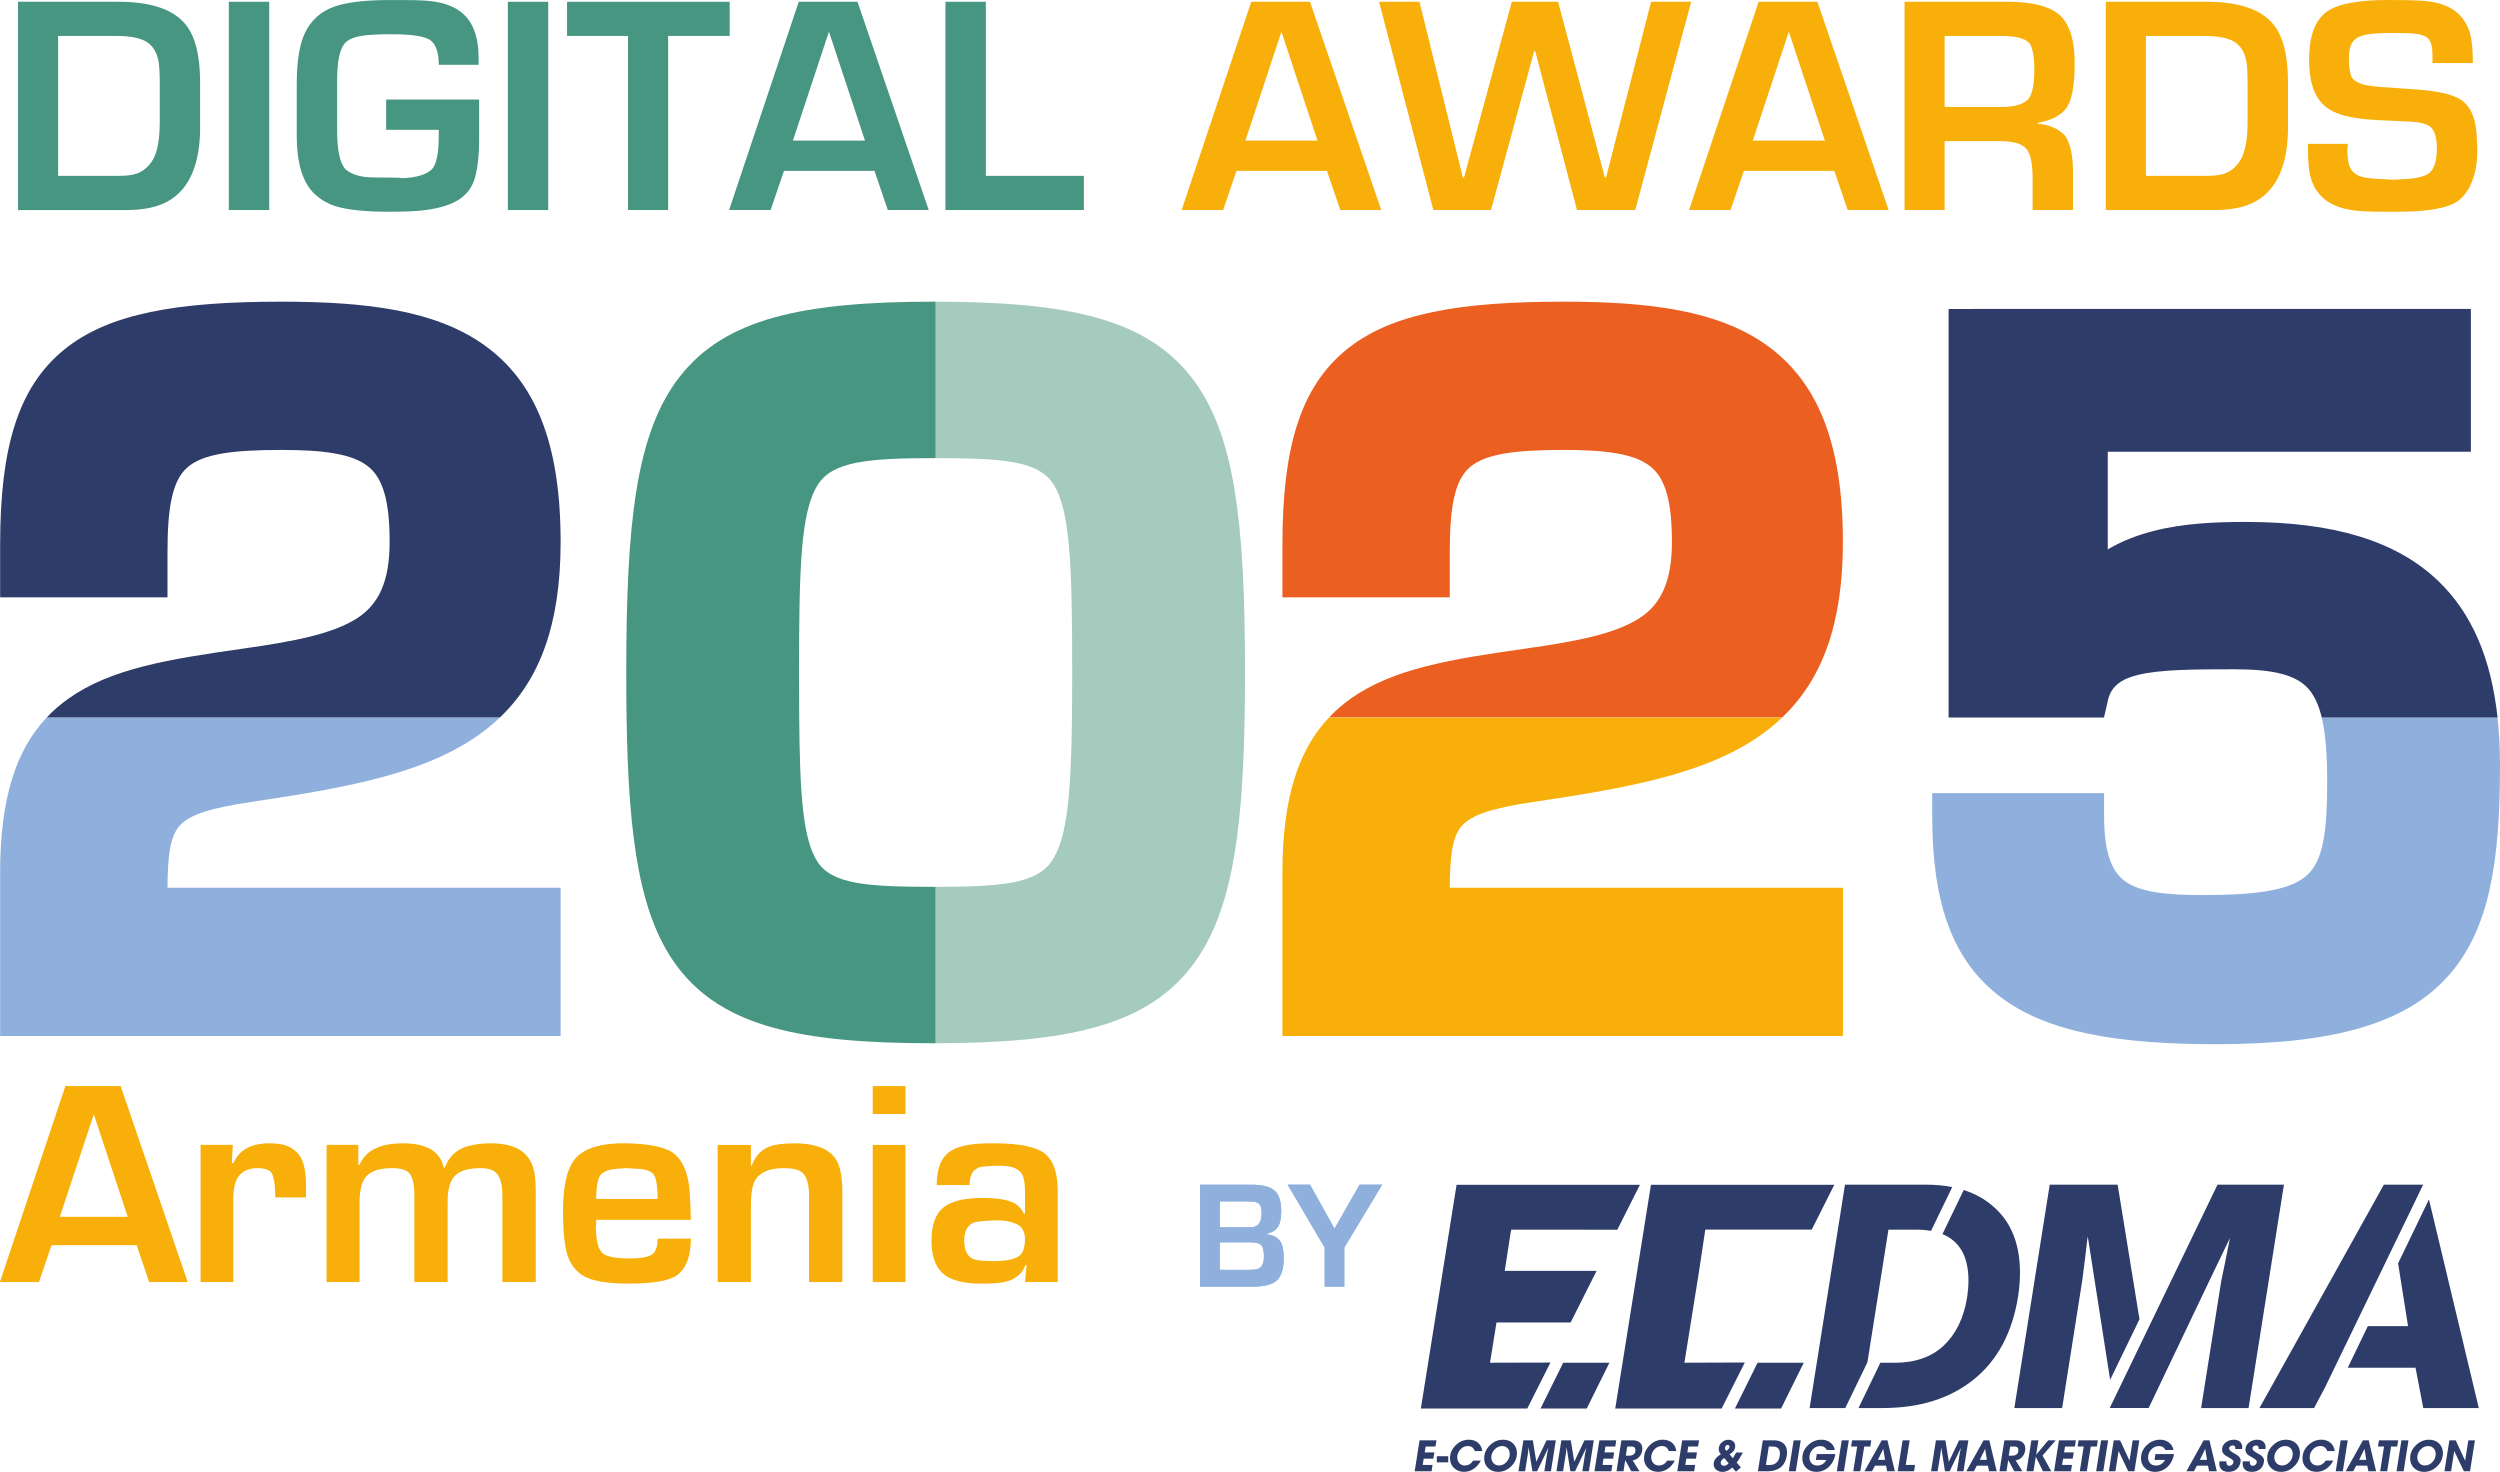 <?xml version="1.0" encoding="utf-8"?>
<!-- Generator: Adobe Illustrator 16.0.3, SVG Export Plug-In . SVG Version: 6.00 Build 0)  -->
<!DOCTYPE svg PUBLIC "-//W3C//DTD SVG 1.1//EN" "http://www.w3.org/Graphics/SVG/1.1/DTD/svg11.dtd">
<svg version="1.1" id="Layer_1" xmlns:xodm="http://www.corel.com/coreldraw/odm/2003"
	 xmlns="http://www.w3.org/2000/svg" xmlns:xlink="http://www.w3.org/1999/xlink" x="0px" y="0px" width="200px" height="117.75px"
	 viewBox="-46.368 -26.507 200 117.75" enable-background="new -46.368 -26.507 200 117.75" xml:space="preserve">
<g>
	<g id="_1731056668560">
		<path fill="#F8AF09" d="M-36.151,70.835l-2.705-8.177h-0.016l-2.706,8.177H-36.151L-36.151,70.835z M-31.351,76.059h-3.082
			l-1.003-2.949h-6.809l-1.008,2.949h-3.124l5.241-15.678h4.422L-31.351,76.059L-31.351,76.059z"/>
		<path fill="#F8AF09" d="M-21.893,69.286h-2.456c0-1.197-0.145-1.902-0.435-2.113c-0.202-0.146-0.511-0.225-0.926-0.229
			c-0.655-0.012-1.151,0.175-1.488,0.556c-0.337,0.38-0.503,0.987-0.503,1.827v6.733h-2.621V65.085h2.58l-0.081,1.459h0.124
			c0.466-1.059,1.43-1.587,2.892-1.587c0.686,0,1.219,0.1,1.602,0.295c0.413,0.218,0.719,0.51,0.917,0.872
			c0.267,0.494,0.399,1.235,0.399,2.22v0.939l0,0L-21.893,69.286z"/>
		<path fill="#F8AF09" d="M-3.509,76.059h-2.667v-6.854c0-1.09-0.23-1.768-0.69-2.037c-0.276-0.157-0.662-0.232-1.152-0.226
			c-0.888,0.016-1.532,0.21-1.935,0.592c-0.402,0.383-0.604,1.085-0.604,2.107v6.417h-2.662v-6.983c0-0.777-0.118-1.331-0.353-1.657
			c-0.236-0.325-0.727-0.486-1.472-0.476c-0.917,0.012-1.574,0.21-1.969,0.603c-0.395,0.39-0.592,1.13-0.592,2.22v6.294h-2.636
			V65.085h2.539v1.589h0.102c0.485-1.145,1.637-1.716,3.46-1.716c1.907,0,2.998,0.649,3.27,1.945h0.083
			c0.354-0.954,1.037-1.542,2.047-1.771c0.49-0.107,0.982-0.166,1.475-0.174c1.022-0.013,1.822,0.145,2.395,0.474
			c0.563,0.326,0.947,0.811,1.151,1.456c0.139,0.448,0.21,1.082,0.21,1.898v7.273l0,0H-3.509z"/>
		<path fill="#F8AF09" d="M6.239,69.408c0-1.081-0.119-1.748-0.357-2.005c-0.188-0.201-0.509-0.332-0.968-0.389
			c-0.125-0.012-0.516-0.035-1.171-0.07C3.214,66.971,2.856,67,2.668,67.03c-0.457,0.075-0.775,0.214-0.957,0.416
			c-0.252,0.281-0.379,0.936-0.379,1.963L6.239,69.408L6.239,69.408z M8.901,72.588c0,1.348-0.342,2.301-1.027,2.862
			c-0.602,0.491-1.922,0.733-3.961,0.733c-1.403,0-2.462-0.139-3.18-0.417c-1.047-0.404-1.675-1.284-1.884-2.637
			c-0.12-0.776-0.178-1.683-0.178-2.715c0-2.183,0.369-3.638,1.11-4.371c0.771-0.758,2.091-1.121,3.961-1.087
			c1.962,0.037,3.262,0.337,3.901,0.896c0.665,0.59,1.053,1.574,1.162,2.952c0.04,0.523,0.073,1.281,0.096,2.275H1.332
			c0,0.238-0.014,0.441-0.04,0.607c0.024,0.538,0.065,0.935,0.122,1.188c0.106,0.495,0.296,0.821,0.569,0.986
			c0.433,0.206,1.076,0.311,1.929,0.311c0.995,0,1.639-0.116,1.929-0.353c0.266-0.215,0.398-0.624,0.398-1.234L8.901,72.588
			L8.901,72.588L8.901,72.588z"/>
		<path fill="#F8AF09" d="M21.021,76.059h-2.666v-6.9c0-1.085-0.249-1.752-0.749-2.001c-0.292-0.143-0.72-0.214-1.284-0.214
			c-0.931,0-1.615,0.222-2.051,0.669c-0.212,0.218-0.359,0.507-0.44,0.868c-0.085,0.385-0.128,0.927-0.128,1.622v5.957h-2.661
			V65.089h2.661v1.668h0.061c0.351-0.977,1.031-1.545,2.037-1.7c0.44-0.067,0.921-0.1,1.443-0.097c1.91,0.018,3.07,0.593,3.48,1.726
			c0.198,0.547,0.297,1.262,0.297,2.145V76.059L21.021,76.059L21.021,76.059z"/>
		<path fill="#F8AF09" d="M26.072,76.059h-2.621V65.088h2.621V76.059z M26.072,62.615h-2.621V60.38h2.621V62.615z"/>
		<path fill="#F8AF09" d="M35.633,72.671c0-0.63-0.222-1.046-0.666-1.245c-0.481-0.218-1.062-0.319-1.744-0.304
			c-0.573,0.015-1.061,0.054-1.458,0.113c-0.256,0.041-0.475,0.164-0.656,0.373c-0.225,0.262-0.338,0.63-0.338,1.106
			c0,0.903,0.306,1.423,0.92,1.562c0.319,0.071,0.773,0.107,1.368,0.107c1.234,0,2.002-0.199,2.302-0.603
			c0.182-0.297,0.271-0.666,0.271-1.113l0,0L35.633,72.671z M38.253,76.059h-2.62l0.127-1.336l-0.082-0.043
			c-0.246,0.665-0.732,1.103-1.458,1.316c-0.426,0.127-1.115,0.189-2.069,0.189c-1.525,0-2.585-0.301-3.182-0.903
			c-0.547-0.552-0.818-1.395-0.818-2.525c0-1.249,0.313-2.133,0.939-2.651c0.627-0.519,1.675-0.777,3.15-0.777
			c1.153,0,1.988,0.132,2.507,0.404c0.354,0.187,0.616,0.469,0.783,0.85h0.103V68.91c0-0.705-0.076-1.193-0.23-1.464
			c-0.117-0.209-0.309-0.375-0.575-0.502c-0.305-0.14-0.812-0.203-1.522-0.188c-0.427,0.012-0.809,0.037-1.144,0.08
			c-0.18,0.024-0.373,0.118-0.579,0.277c-0.253,0.237-0.38,0.635-0.38,1.188h-2.636c0-1.344,0.376-2.257,1.13-2.736
			c0.634-0.406,1.677-0.606,3.126-0.606h0.353c2.085,0,3.461,0.299,4.13,0.897c0.628,0.563,0.943,1.535,0.943,2.929v7.273l0,0
			H38.253z"/>
		<path fill="#8FB0DD" d="M54.747,74.018c0-0.448-0.069-0.753-0.207-0.912c-0.16-0.15-0.458-0.229-0.896-0.229h-2.429v2.207h2.345
			c0.286,0,0.51-0.022,0.674-0.064C54.576,74.894,54.747,74.561,54.747,74.018L54.747,74.018z M54.561,70.539
			c0-0.361-0.067-0.607-0.196-0.737c-0.069-0.064-0.163-0.114-0.285-0.143c-0.146-0.035-0.377-0.053-0.694-0.053h-2.17v2.074h2.147
			c0.256,0,0.425-0.008,0.51-0.021C54.332,71.582,54.561,71.209,54.561,70.539L54.561,70.539z M56.328,74.149
			c0,0.872-0.192,1.473-0.579,1.804c-0.36,0.313-0.979,0.468-1.854,0.468h-4.25v-8.152h4.098c0.917,0,1.55,0.173,1.898,0.514
			c0.325,0.318,0.489,0.856,0.489,1.606c0,0.626-0.111,1.081-0.339,1.359c-0.168,0.213-0.442,0.359-0.828,0.444v0.043
			c0.737,0.083,1.167,0.437,1.292,1.059c0.048,0.249,0.071,0.534,0.071,0.854l0,0L56.328,74.149z"/>
		<polygon fill="#8FB0DD" points="64.205,68.267 61.177,73.301 61.177,76.42 59.606,76.42 59.606,73.301 56.644,68.267 
			58.432,68.267 60.372,71.747 60.415,71.747 62.399,68.267 		"/>
		<path fill="#8FB0DD" d="M54.747,74.018c0-0.448-0.069-0.753-0.207-0.912c-0.16-0.15-0.458-0.229-0.896-0.229h-2.429v2.207h2.345
			c0.286,0,0.51-0.022,0.674-0.064C54.576,74.894,54.747,74.561,54.747,74.018L54.747,74.018z M54.561,70.539
			c0-0.361-0.067-0.607-0.196-0.737c-0.069-0.064-0.163-0.114-0.285-0.143c-0.146-0.035-0.377-0.053-0.694-0.053h-2.17v2.074h2.147
			c0.256,0,0.425-0.008,0.51-0.021C54.332,71.582,54.561,71.209,54.561,70.539L54.561,70.539z M56.328,74.149
			c0,0.872-0.192,1.473-0.579,1.804c-0.36,0.313-0.979,0.468-1.854,0.468h-4.25v-8.152h4.098c0.917,0,1.55,0.173,1.898,0.514
			c0.325,0.318,0.489,0.856,0.489,1.606c0,0.626-0.111,1.081-0.339,1.359c-0.168,0.213-0.442,0.359-0.828,0.444v0.043
			c0.737,0.083,1.167,0.437,1.292,1.059c0.048,0.249,0.071,0.534,0.071,0.854l0,0L56.328,74.149z"/>
		<polygon fill="#8FB0DD" points="64.205,68.267 61.177,73.301 61.177,76.42 59.606,76.42 59.606,73.301 56.644,68.267 
			58.432,68.267 60.372,71.747 60.415,71.747 62.399,68.267 		"/>
		<path fill="#479681" d="M-33.587-16.771v-2.994c0-0.93-0.038-1.571-0.115-1.927c-0.153-0.718-0.497-1.226-1.034-1.522
			c-0.507-0.279-1.298-0.418-2.372-0.418h-4.611v11.195h4.835c0.65,0,1.147-0.067,1.496-0.196c0.442-0.163,0.827-0.476,1.153-0.939
			c0.432-0.614,0.648-1.681,0.648-3.199l0,0V-16.771z M-30.357-16.348c0,2.959-0.839,4.929-2.519,5.911
			c-0.834,0.489-1.956,0.733-3.367,0.733h-8.686v-16.663h8.043c2.963,0,4.877,0.793,5.743,2.377
			c0.522,0.951,0.782,2.314,0.782,4.089v3.552H-30.357z"/>
		<polygon fill="#479681" points="-24.83,-9.705 -28.062,-9.705 -28.062,-26.366 -24.83,-26.366 		"/>
		<path fill="#479681" d="M-8.035-15.302c0,1.045-0.091,1.968-0.27,2.765c-0.178,0.801-0.57,1.425-1.177,1.877
			c-0.689,0.516-1.75,0.849-3.187,0.997c-0.594,0.063-1.464,0.095-2.605,0.095c-1.918,0-3.349-0.154-4.292-0.457
			c-0.577-0.185-1.098-0.485-1.566-0.901c-0.998-0.886-1.496-2.463-1.496-4.734v-4.154c0-1.769,0.214-3.111,0.642-4.03
			c0.492-1.049,1.293-1.766,2.403-2.148c0.999-0.339,2.435-0.51,4.309-0.51h1.224c1.08,0,1.874,0.038,2.381,0.115
			c0.907,0.133,1.636,0.416,2.187,0.847c0.936,0.733,1.403,1.962,1.403,3.682v0.537h-3.188c0-0.917-0.2-1.556-0.601-1.912
			c-0.4-0.356-1.462-0.535-3.185-0.535c-1.094,0-1.901,0.044-2.419,0.131c-0.558,0.099-0.971,0.27-1.235,0.516
			c-0.46,0.43-0.692,1.444-0.692,3.042v3.998c0,1.565,0.216,2.596,0.648,3.093c0.374,0.342,0.923,0.558,1.648,0.645
			c0.246,0.029,0.87,0.042,1.871,0.042c0.518,0,0.896,0.016,1.137,0.045c1.035-0.049,1.776-0.27,2.229-0.666
			c0.399-0.353,0.599-1.264,0.599-2.734v-0.466h-4.21v-2.42h7.439v3.244l0,0V-15.302z"/>
		<polygon fill="#479681" points="-2.51,-9.705 -5.741,-9.705 -5.741,-26.366 -2.51,-26.366 		"/>
		<polygon fill="#479681" points="12.005,-23.633 7.083,-23.633 7.083,-9.705 3.875,-9.705 3.875,-23.633 -1.003,-23.633 
			-1.003,-26.366 12.005,-26.366 		"/>
		<path fill="#479681" d="M22.831-15.258l-2.875-8.688h-0.017l-2.875,8.688H22.831L22.831-15.258z M27.932-9.705h-3.276L23.59-12.84
			h-7.237l-1.072,3.135h-3.32l5.569-16.661h4.701L27.93-9.705H27.932z"/>
		<polygon fill="#479681" points="40.342,-9.705 29.269,-9.705 29.269,-26.366 32.5,-26.366 32.5,-12.438 40.342,-12.438 		"/>
		<path fill="#F8AF09" d="M59.029-15.258l-2.873-8.688H56.14l-2.877,8.688H59.029L59.029-15.258L59.029-15.258z M64.131-9.705
			h-3.275l-1.068-3.135h-7.234l-1.07,3.135h-3.319l5.568-16.661h4.698L64.131-9.705L64.131-9.705z"/>
		<polygon fill="#F8AF09" points="88.927,-26.366 84.451,-9.705 79.792,-9.705 76.45,-22.412 76.365,-22.412 72.912,-9.705 
			68.299,-9.705 63.957,-26.366 67.189,-26.366 70.661,-12.303 70.752,-12.303 74.579,-26.366 78.277,-26.366 82.02,-12.303 
			82.114,-12.303 85.72,-26.366 		"/>
		<path fill="#F8AF09" d="M99.62-15.258l-2.874-8.688h-0.014l-2.879,8.688H99.62L99.62-15.258z M104.722-9.705h-3.276l-1.066-3.135
			h-7.235l-1.07,3.135h-3.318l5.566-16.661h4.7L104.722-9.705L104.722-9.705L104.722-9.705z"/>
		<path fill="#F8AF09" d="M116.377-20.899c0-1.049-0.124-1.761-0.381-2.139c-0.325-0.396-1.082-0.595-2.274-0.595h-4.52v5.683h4.614
			c0.986,0,1.684-0.211,2.092-0.639C116.222-18.989,116.377-19.759,116.377-20.899L116.377-20.899L116.377-20.899z M119.607-21.415
			c0,1.837-0.244,3.052-0.739,3.646c-0.45,0.543-1.191,0.907-2.223,1.089v0.063c0.977,0.097,1.718,0.428,2.223,0.999
			c0.404,0.642,0.604,1.583,0.604,2.827v3.084h-3.23v-2.509c0-1.215-0.171-2.014-0.512-2.396c-0.361-0.403-1.047-0.603-2.05-0.603
			h-4.478v5.51h-3.207v-16.663h8.217c2.171,0,3.631,0.423,4.39,1.265C119.274-24.356,119.607-23.128,119.607-21.415L119.607-21.415z
			"/>
		<path fill="#F8AF09" d="M133.438-16.771v-2.994c0-0.93-0.039-1.571-0.115-1.927c-0.15-0.718-0.498-1.226-1.033-1.522
			c-0.508-0.279-1.297-0.418-2.371-0.418h-4.613v11.195h4.836c0.652,0,1.148-0.067,1.494-0.196c0.443-0.163,0.828-0.476,1.152-0.939
			c0.433-0.614,0.65-1.681,0.65-3.199l0,0V-16.771z M136.671-16.348c0,2.959-0.839,4.929-2.52,5.911
			c-0.832,0.489-1.957,0.733-3.365,0.733h-8.688v-16.663h8.047c2.961,0,4.875,0.793,5.742,2.377
			c0.523,0.951,0.783,2.314,0.783,4.089V-16.348L136.671-16.348z"/>
		<path fill="#F8AF09" d="M151.816-14.527c0.016,0.89-0.115,1.71-0.393,2.463c-0.266,0.714-0.646,1.257-1.148,1.627
			c-0.781,0.577-2.379,0.868-4.791,0.868h-1.203c-1.115,0-1.944-0.042-2.483-0.125c-0.961-0.148-1.714-0.457-2.256-0.923
			c-0.713-0.608-1.115-1.455-1.209-2.545c-0.047-0.466-0.066-1.076-0.066-1.833h3.188c0,0.19-0.016,0.347-0.045,0.466
			c0.021,0.47,0.051,0.794,0.087,0.971c0.069,0.379,0.216,0.666,0.428,0.856c0.212,0.191,0.496,0.32,0.851,0.386
			c0.404,0.08,0.907,0.127,1.506,0.14c0.357,0.012,0.585,0.027,0.693,0.049c0.783-0.035,1.273-0.063,1.467-0.081
			c0.645-0.069,1.112-0.19,1.401-0.364c0.493-0.296,0.739-0.993,0.739-2.089c0-0.783-0.154-1.334-0.464-1.651
			c-0.096-0.099-0.242-0.185-0.44-0.262c-0.272-0.101-0.678-0.168-1.217-0.2c-0.198-0.012-0.509-0.027-0.933-0.048l-1.681-0.077
			c-1.211-0.058-2.185-0.202-2.913-0.433c-0.452-0.141-0.841-0.333-1.172-0.576c-0.906-0.672-1.373-1.885-1.403-3.643
			c-0.026-1.875,0.395-3.179,1.267-3.908c0.836-0.699,2.499-1.047,4.994-1.047c1.594,0,2.657,0.032,3.185,0.094
			c0.996,0.116,1.778,0.404,2.34,0.87c0.563,0.466,0.939,1.084,1.129,1.856c0.123,0.504,0.186,1.245,0.186,2.226h-3.231v-0.668
			c0-0.616-0.112-1.044-0.331-1.286c-0.27-0.297-0.938-0.445-2.008-0.445h-1.317c-1.265,0-2.088,0.148-2.47,0.445
			c-0.202,0.16-0.345,0.356-0.427,0.591c-0.101,0.283-0.145,0.648-0.134,1.096c0.014,0.5,0.064,0.901,0.148,1.199
			c0.112,0.42,0.549,0.701,1.31,0.847c0.319,0.062,0.699,0.106,1.136,0.137l1.244,0.086c1.4,0.089,2.331,0.167,2.787,0.233
			c1.237,0.173,2.088,0.458,2.552,0.857c0.452,0.391,0.759,0.958,0.92,1.709c0.067,0.337,0.108,0.634,0.124,0.882
			c0.012,0.222,0.034,0.637,0.055,1.247v0.002V-14.527z"/>
		<path fill="#8FB0DD" d="M-32.969,44.514h31.45v11.859h-44.84V43.345c0-6.039,1.292-9.874,3.725-12.452h36.259
			c-0.676,0.643-1.415,1.223-2.22,1.748c-4.318,2.83-10.308,3.912-17.63,5c-3.224,0.478-4.984,0.999-5.799,1.938v0.008
			C-32.774,40.448-32.954,42-32.969,44.514L-32.969,44.514z M153.435,30.893c0.134,1.211,0.197,2.497,0.197,3.862
			c0,7.641-0.821,13.118-4.173,16.848c-3.35,3.728-8.984,5.427-18.538,5.427c-7.929,0-13.489-0.966-17.185-3.729
			c-3.852-2.873-5.528-7.443-5.528-14.542v-1.815h13.752v1.815c0,2.87,0.578,4.453,1.702,5.25c1.239,0.88,3.347,1.088,6.166,1.088
			c4.569,0,7.153-0.418,8.438-1.656c1.232-1.186,1.541-3.507,1.541-7.304c0-2.202-0.122-3.931-0.436-5.244h14.065H153.435z"/>
		<path fill="#2E3C6A" d="M-42.633,30.893c0.523-0.557,1.099-1.053,1.728-1.5c3.391-2.42,8.06-3.169,13.953-4.006
			c4.123-0.583,7.242-1.184,9.193-2.462c1.693-1.109,2.561-2.925,2.561-6.08c0-3.194-0.505-5.055-1.694-6.016
			c-1.279-1.034-3.56-1.342-6.973-1.342c-3.915,0-6.296,0.315-7.53,1.413c-1.18,1.047-1.573,3.142-1.573,6.744v3.637h-13.389v-4.22
			c0-7.75,1.427-12.585,5.115-15.592c3.587-2.924,9.1-3.843,17.377-3.843c6.9,0,12.356,0.707,16.231,3.47
			c3.995,2.851,6.116,7.661,6.116,15.746c0,6.7-1.717,11.056-4.857,14.048h-36.258L-42.633,30.893z M111.336-1.791h39.966V9.634
			h-29.049v7.81c1.112-0.656,2.318-1.122,3.571-1.451c2.466-0.646,5.058-0.745,7.499-0.745c6.961,0,11.993,1.492,15.362,4.715
			c2.695,2.583,4.236,6.185,4.752,10.931h-14.065c-0.228-0.951-0.555-1.685-1.006-2.226c-0.988-1.193-2.879-1.633-5.989-1.633
			c-3.275,0-5.931,0.016-7.718,0.453c-1.309,0.319-2.129,0.898-2.383,1.994l-0.324,1.411H109.52V-1.789h1.816V-1.791z"/>
		<path fill="#A5CBBF" d="M48.895,3.609c3.556,4.499,4.337,11.773,4.337,23.719c0,1.238-0.009,2.424-0.029,3.563
			c-0.172,9.83-1.166,16.083-4.388,20.105c-3.664,4.569-9.799,5.939-20.332,5.958V44.441c5.234-0.006,8.038-0.249,9.276-2.043
			c1.231-1.786,1.56-5.296,1.631-11.507c0.013-1.102,0.016-2.287,0.016-3.562c0-8.523-0.137-13.053-1.542-15.163
			c-1.194-1.794-4-2.021-9.381-2.023V-2.371C39.109-2.365,45.248-1,48.895,3.611V3.609z"/>
		<path fill="#479681" d="M28.483,56.955h-0.219c-10.649,0-16.736-1.361-20.326-5.979c-3.122-4.022-4.025-10.264-4.18-20.084
			c-0.018-1.14-0.026-2.325-0.026-3.563c0-11.944,0.763-19.218,4.286-23.711c3.629-4.628,9.752-5.992,20.393-5.992h0.073v12.516
			H28.41c-5.379,0-8.156,0.275-9.342,2.112c-1.388,2.15-1.512,6.686-1.512,15.074c0,1.276,0.003,2.462,0.012,3.563
			c0.05,6.207,0.301,9.737,1.454,11.528c1.151,1.79,3.898,2.021,9.241,2.021h0.219V56.955L28.483,56.955z"/>
		<path fill="#EB6020" d="M59.951,30.893c0.523-0.557,1.099-1.053,1.727-1.5c3.393-2.42,8.06-3.169,13.952-4.006
			c4.122-0.583,7.242-1.184,9.192-2.462c1.694-1.109,2.563-2.925,2.563-6.08c0-3.194-0.506-5.055-1.693-6.016
			c-1.281-1.034-3.561-1.342-6.974-1.342c-3.915,0-6.297,0.315-7.531,1.413c-1.18,1.047-1.573,3.142-1.573,6.744v3.637H56.226v-4.22
			c0-7.75,1.425-12.585,5.113-15.592c3.589-2.924,9.099-3.843,17.379-3.843c6.898,0,12.354,0.707,16.229,3.47
			c3.995,2.851,6.116,7.661,6.116,15.746c0,6.7-1.717,11.056-4.856,14.048H59.949L59.951,30.893z"/>
		<path fill="#F8AF09" d="M69.613,44.514h31.452v11.859h-44.84V43.345c0-6.039,1.29-9.874,3.726-12.452h36.257
			c-0.674,0.643-1.412,1.223-2.217,1.748c-4.319,2.83-10.309,3.912-17.631,5c-3.224,0.478-4.983,0.999-5.8,1.938v0.008
			c-0.75,0.86-0.932,2.412-0.945,4.927H69.613z"/>
		<g>
			<polygon fill="#2E3C6A" points="67.3,86.174 70.158,68.279 76.402,68.279 84.826,68.279 83.017,71.87 74.521,71.867 
				74.009,75.161 81.361,75.161 79.282,79.291 73.351,79.291 72.833,82.51 77.667,82.497 75.815,86.174 72.687,86.174 			"/>
			<polygon fill="#2E3C6A" points="82.852,86.174 85.708,68.279 91.95,68.279 100.375,68.279 98.573,71.859 90.056,71.862 
				89.56,75.161 88.901,79.291 88.384,82.51 93.219,82.493 91.364,86.174 88.237,86.174 			"/>
			<g>
				<polygon fill="#2E3C6A" points="68.158,91.192 66.807,91.192 67.197,88.718 68.549,88.718 68.47,89.213 67.685,89.213 
					67.611,89.684 68.382,89.684 68.299,90.185 67.528,90.185 67.449,90.687 68.235,90.687 				"/>
				<polygon id="_1" fill="#2E3C6A" points="69.49,90.481 68.578,90.481 68.578,89.991 69.49,89.991 				"/>
				<path id="_2" fill="#2E3C6A" d="M72.098,90.34c-0.135,0.269-0.318,0.483-0.547,0.643c-0.243,0.173-0.509,0.257-0.793,0.257
					c-0.32,0-0.59-0.1-0.802-0.305c-0.215-0.202-0.323-0.464-0.323-0.781c0-0.397,0.152-0.745,0.456-1.042
					c0.303-0.297,0.653-0.444,1.054-0.444c0.29,0,0.533,0.083,0.726,0.242c0.192,0.161,0.307,0.384,0.349,0.67h-0.603
					c-0.095-0.271-0.279-0.405-0.551-0.405c-0.233,0-0.434,0.091-0.601,0.273c-0.168,0.18-0.252,0.393-0.252,0.627
					c0,0.186,0.056,0.344,0.167,0.468c0.111,0.127,0.258,0.189,0.441,0.189c0.276,0,0.5-0.131,0.674-0.393L72.098,90.34
					L72.098,90.34z"/>
				<path id="_3" fill="#2E3C6A" d="M73.474,91.242c-0.317,0-0.583-0.103-0.793-0.305c-0.21-0.205-0.315-0.464-0.315-0.78
					c0-0.399,0.151-0.745,0.46-1.043c0.304-0.297,0.656-0.444,1.055-0.444c0.32,0,0.582,0.097,0.79,0.291
					c0.211,0.202,0.315,0.46,0.315,0.779c0,0.401-0.15,0.754-0.452,1.052C74.23,91.092,73.878,91.242,73.474,91.242z M73.799,89.178
					c-0.227,0-0.427,0.094-0.603,0.277c-0.173,0.183-0.26,0.392-0.26,0.625c0,0.183,0.058,0.337,0.172,0.461
					c0.113,0.127,0.262,0.19,0.444,0.19c0.235,0,0.436-0.095,0.604-0.282c0.17-0.187,0.254-0.399,0.254-0.635
					c0-0.188-0.056-0.337-0.167-0.459C74.131,89.238,73.984,89.178,73.799,89.178z"/>
				<path id="_4" fill="#2E3C6A" d="M77.705,91.192H77.18l0.224-1.408c0.023-0.106,0.054-0.265,0.097-0.476
					c-0.004,0-0.303,0.63-0.901,1.884h-0.377l-0.297-1.895l-0.004,0.004c-0.012,0.106-0.03,0.265-0.058,0.475l-0.224,1.416h-0.531
					l0.393-2.475h0.755l0.277,1.714l0.82-1.714h0.745L77.705,91.192L77.705,91.192z"/>
				<path id="_5" fill="#2E3C6A" d="M80.745,91.192h-0.527l0.224-1.408c0.022-0.106,0.054-0.265,0.096-0.476
					c-0.002,0-0.3,0.63-0.9,1.884h-0.378l-0.296-1.895l-0.004,0.004c-0.012,0.106-0.031,0.265-0.058,0.475l-0.224,1.416h-0.529
					l0.391-2.475h0.755l0.279,1.714l0.817-1.714h0.745L80.745,91.192L80.745,91.192z"/>
				<polygon id="_6" fill="#2E3C6A" points="82.541,91.192 81.189,91.192 81.583,88.718 82.934,88.718 82.855,89.213 82.065,89.213 
					81.996,89.684 82.765,89.684 82.682,90.185 81.912,90.185 81.835,90.687 82.62,90.687 				"/>
				<path id="_7" fill="#2E3C6A" d="M84.786,91.192h-0.652L83.652,90.3l-0.141,0.893h-0.561l0.393-2.475h0.897
					c0.231,0,0.414,0.053,0.549,0.158c0.154,0.116,0.229,0.286,0.229,0.509c0,0.233-0.069,0.44-0.215,0.621
					c-0.143,0.179-0.331,0.285-0.559,0.317l0.543,0.869H84.786z M83.81,89.213l-0.115,0.733h0.25c0.347,0,0.521-0.146,0.521-0.442
					c0-0.194-0.108-0.291-0.324-0.291h-0.329H83.81z"/>
				<path id="_8" fill="#2E3C6A" d="M87.618,90.34c-0.135,0.269-0.316,0.483-0.547,0.643c-0.242,0.173-0.508,0.257-0.793,0.257
					c-0.319,0-0.587-0.1-0.801-0.305c-0.216-0.202-0.324-0.464-0.324-0.781c0-0.397,0.154-0.745,0.459-1.042
					c0.3-0.297,0.652-0.444,1.051-0.444c0.293,0,0.534,0.083,0.726,0.242c0.193,0.161,0.309,0.384,0.349,0.67h-0.6
					c-0.098-0.271-0.28-0.405-0.552-0.405c-0.234,0-0.435,0.091-0.603,0.273c-0.167,0.18-0.252,0.393-0.252,0.627
					c0,0.186,0.058,0.344,0.169,0.468c0.11,0.127,0.259,0.189,0.439,0.189c0.277,0,0.502-0.131,0.673-0.393L87.618,90.34
					L87.618,90.34z"/>
				<polygon id="_9" fill="#2E3C6A" points="89.167,91.192 87.815,91.192 88.208,88.718 89.557,88.718 89.478,89.213 88.692,89.213 
					88.62,89.684 89.39,89.684 89.307,90.185 88.537,90.185 88.458,90.687 89.244,90.687 				"/>
				<path id="_10" fill="#2E3C6A" d="M91.907,88.674c0.161,0,0.289,0.045,0.392,0.137c0.103,0.095,0.151,0.218,0.151,0.375
					c0,0.147-0.044,0.274-0.132,0.385c-0.067,0.084-0.175,0.175-0.321,0.27c0.061,0.071,0.147,0.175,0.266,0.309
					c0.06-0.103,0.15-0.253,0.267-0.454h0.53c-0.189,0.359-0.352,0.625-0.495,0.8l0.337,0.393l-0.393,0.341l-0.297-0.337
					c-0.1,0.104-0.219,0.187-0.354,0.25c-0.143,0.067-0.285,0.102-0.423,0.102c-0.191,0-0.356-0.055-0.488-0.162
					c-0.146-0.115-0.221-0.266-0.221-0.452c0-0.305,0.193-0.573,0.578-0.799c-0.112-0.112-0.171-0.251-0.171-0.418
					c0-0.202,0.076-0.376,0.234-0.521C91.522,88.746,91.704,88.675,91.907,88.674L91.907,88.674z M91.989,89.226
					c0-0.089-0.051-0.135-0.146-0.135c-0.063,0-0.111,0.023-0.15,0.067c-0.039,0.046-0.06,0.099-0.06,0.165
					c0,0.091,0.039,0.171,0.112,0.239C91.907,89.455,91.989,89.344,91.989,89.226z M91.926,90.557
					c-0.158-0.175-0.276-0.313-0.349-0.42c-0.193,0.115-0.289,0.245-0.289,0.381c0,0.075,0.023,0.134,0.075,0.174
					c0.049,0.043,0.111,0.063,0.187,0.063C91.681,90.756,91.808,90.691,91.926,90.557L91.926,90.557z"/>
				<path id="_11" fill="#2E3C6A" d="M95.077,91.192h-0.812l0.393-2.475h0.898c0.317,0,0.567,0.083,0.753,0.247
					c0.191,0.17,0.288,0.412,0.288,0.729c0,0.083-0.008,0.173-0.021,0.261c-0.065,0.4-0.229,0.709-0.491,0.92
					C95.823,91.088,95.489,91.192,95.077,91.192L95.077,91.192z M96.028,89.78c0-0.376-0.197-0.565-0.582-0.565h-0.309l-0.232,1.477
					h0.303c0.227,0,0.409-0.063,0.544-0.193c0.138-0.127,0.222-0.306,0.258-0.535c0.011-0.063,0.015-0.126,0.015-0.182L96.028,89.78
					z"/>
				<polygon id="_12" fill="#2E3C6A" points="97.298,91.192 96.732,91.192 97.123,88.718 97.69,88.718 				"/>
				<path id="_13" fill="#2E3C6A" d="M100.46,89.82c-0.064,0.407-0.231,0.741-0.501,1.006c-0.285,0.277-0.628,0.416-1.028,0.416
					c-0.319,0-0.585-0.103-0.797-0.305c-0.21-0.205-0.315-0.464-0.315-0.781c0-0.407,0.153-0.757,0.466-1.054
					c0.304-0.289,0.66-0.433,1.068-0.433c0.264,0,0.493,0.071,0.691,0.216c0.206,0.153,0.331,0.356,0.373,0.609h-0.643
					c-0.099-0.21-0.27-0.316-0.517-0.316c-0.238,0-0.446,0.091-0.616,0.273c-0.169,0.182-0.254,0.396-0.254,0.638
					c0,0.193,0.059,0.349,0.17,0.468c0.111,0.118,0.264,0.178,0.454,0.178c0.327,0,0.569-0.149,0.728-0.447h-0.837l0.071-0.468
					H100.46L100.46,89.82z"/>
				<polygon id="_14" fill="#2E3C6A" points="101.145,91.192 100.577,91.192 100.97,88.718 101.537,88.718 				"/>
				<polygon id="_15" fill="#2E3C6A" points="103.259,89.215 102.77,89.215 102.458,91.192 101.894,91.192 102.207,89.215 
					101.719,89.215 101.798,88.718 103.337,88.718 				"/>
				<path id="_16" fill="#2E3C6A" d="M105.219,91.192h-0.616l-0.085-0.448h-0.886l-0.238,0.448h-0.604l1.379-2.475h0.46
					L105.219,91.192L105.219,91.192z M104.435,90.284l-0.14-0.885l-0.43,0.885H104.435z"/>
				<polygon id="_17" fill="#2E3C6A" points="106.758,91.192 105.449,91.192 105.841,88.718 106.404,88.718 106.092,90.687 
					106.837,90.687 				"/>
				<path id="_18" fill="#2E3C6A" d="M110.712,91.192h-0.526l0.223-1.408c0.023-0.106,0.055-0.265,0.098-0.476
					c-0.004,0-0.304,0.63-0.902,1.884h-0.377l-0.297-1.895l-0.004,0.004c-0.012,0.106-0.029,0.265-0.057,0.475l-0.225,1.416h-0.531
					l0.393-2.475h0.753l0.28,1.714l0.82-1.714h0.742L110.712,91.192L110.712,91.192z"/>
				<path id="_19" fill="#2E3C6A" d="M113.368,91.192h-0.614l-0.087-0.448h-0.888l-0.237,0.448h-0.604l1.379-2.475h0.46
					L113.368,91.192L113.368,91.192z M112.584,90.284l-0.14-0.885l-0.431,0.885H112.584z"/>
				<path id="_20" fill="#2E3C6A" d="M115.425,91.192h-0.653l-0.48-0.893l-0.143,0.893h-0.559l0.393-2.475h0.896
					c0.233,0,0.413,0.053,0.548,0.158c0.154,0.116,0.23,0.286,0.23,0.509c0,0.233-0.07,0.44-0.215,0.621
					c-0.144,0.179-0.33,0.285-0.56,0.317L115.425,91.192L115.425,91.192z M114.447,89.213l-0.115,0.733h0.25
					c0.348,0,0.521-0.146,0.521-0.442c0-0.194-0.109-0.291-0.324-0.291H114.447L114.447,89.213z"/>
				<polygon id="_21" fill="#2E3C6A" points="117.734,91.192 117.066,91.192 116.496,90.034 116.313,91.192 115.751,91.192 
					116.143,88.718 116.706,88.718 116.523,89.876 117.49,88.718 118.094,88.718 117.035,89.935 				"/>
				<polygon id="_22" fill="#2E3C6A" points="119.31,91.192 117.958,91.192 118.349,88.718 119.7,88.718 119.621,89.213 
					118.834,89.213 118.761,89.684 119.531,89.684 119.449,90.185 118.68,90.185 118.599,90.687 119.389,90.687 				"/>
				<polygon id="_23" fill="#2E3C6A" points="121.379,89.215 120.894,89.215 120.578,91.192 120.016,91.192 120.329,89.215 
					119.841,89.215 119.92,88.718 121.46,88.718 				"/>
				<polygon id="_24" fill="#2E3C6A" points="121.893,91.192 121.325,91.192 121.718,88.718 122.283,88.718 				"/>
				<polygon id="_25" fill="#2E3C6A" points="124.386,91.192 123.89,91.192 123.119,89.57 122.869,91.192 122.342,91.192 
					122.73,88.718 123.238,88.718 123.993,90.347 124.247,88.718 124.777,88.718 				"/>
				<path id="_26" fill="#2E3C6A" d="M127.552,89.82c-0.064,0.407-0.232,0.741-0.502,1.006c-0.285,0.277-0.627,0.416-1.027,0.416
					c-0.32,0-0.586-0.103-0.797-0.305c-0.21-0.205-0.316-0.464-0.316-0.781c0-0.407,0.154-0.757,0.467-1.054
					c0.304-0.289,0.659-0.433,1.067-0.433c0.265,0,0.494,0.071,0.692,0.216c0.206,0.153,0.33,0.356,0.373,0.609h-0.643
					c-0.102-0.21-0.27-0.316-0.517-0.316c-0.24,0-0.446,0.091-0.616,0.273c-0.17,0.182-0.254,0.396-0.254,0.638
					c0,0.193,0.058,0.349,0.17,0.468c0.111,0.118,0.262,0.178,0.453,0.178c0.328,0,0.57-0.149,0.729-0.447h-0.837l0.07-0.468
					H127.552L127.552,89.82z"/>
				<path id="_27" fill="#2E3C6A" d="M130.974,91.192h-0.614l-0.087-0.448h-0.885l-0.238,0.448h-0.605l1.379-2.475h0.463
					l0.591,2.475H130.974z M130.192,90.284l-0.143-0.885l-0.428,0.885H130.192z"/>
				<path id="_28" fill="#2E3C6A" d="M131.905,91.242c-0.219,0-0.396-0.055-0.523-0.162c-0.139-0.118-0.207-0.285-0.207-0.503
					c0-0.059,0.004-0.115,0.016-0.179h0.561c-0.004,0.024-0.008,0.052-0.008,0.08c0,0.186,0.078,0.277,0.232,0.277
					c0.087,0,0.166-0.032,0.233-0.096c0.067-0.066,0.1-0.143,0.1-0.229c0-0.083-0.079-0.17-0.237-0.262
					c-0.262-0.147-0.408-0.234-0.439-0.261c-0.159-0.124-0.238-0.27-0.238-0.437c0-0.238,0.1-0.433,0.301-0.587
					c0.184-0.142,0.4-0.214,0.642-0.214c0.198,0,0.354,0.052,0.479,0.151c0.128,0.109,0.195,0.258,0.195,0.451
					c0,0.047-0.004,0.092-0.012,0.142h-0.551c0.004-0.023,0.008-0.046,0.008-0.066c0-0.144-0.068-0.218-0.21-0.218
					c-0.075,0-0.143,0.023-0.199,0.067c-0.056,0.043-0.087,0.103-0.087,0.174c0,0.096,0.083,0.194,0.242,0.293
					c0.146,0.087,0.293,0.175,0.439,0.263c0.162,0.122,0.242,0.254,0.242,0.4c0,0.04-0.005,0.09-0.013,0.142
					c-0.042,0.247-0.153,0.44-0.328,0.576C132.376,91.177,132.163,91.243,131.905,91.242L131.905,91.242z"/>
				<path id="_29" fill="#2E3C6A" d="M133.776,91.242c-0.223,0-0.397-0.055-0.527-0.162c-0.139-0.118-0.206-0.285-0.206-0.503
					c0-0.059,0.007-0.115,0.015-0.179h0.563c-0.005,0.024-0.005,0.052-0.005,0.08c0,0.186,0.075,0.277,0.228,0.277
					c0.087,0,0.165-0.032,0.233-0.096c0.067-0.066,0.1-0.143,0.1-0.229c0-0.083-0.076-0.17-0.235-0.262
					c-0.262-0.147-0.407-0.234-0.442-0.261c-0.156-0.124-0.235-0.27-0.235-0.437c0-0.238,0.1-0.433,0.298-0.587
					c0.187-0.142,0.4-0.214,0.643-0.214c0.197,0,0.359,0.052,0.479,0.151c0.131,0.109,0.195,0.258,0.195,0.451
					c0,0.047-0.004,0.092-0.012,0.142h-0.551c0.007-0.023,0.008-0.046,0.008-0.066c0-0.144-0.068-0.218-0.207-0.218
					c-0.078,0-0.143,0.023-0.201,0.067c-0.057,0.043-0.084,0.103-0.084,0.174c0,0.096,0.08,0.194,0.238,0.293
					c0.149,0.087,0.293,0.175,0.443,0.263c0.159,0.122,0.238,0.254,0.238,0.4c0,0.04-0.004,0.09-0.012,0.142
					c-0.041,0.247-0.15,0.44-0.326,0.576C134.244,91.177,134.033,91.243,133.776,91.242L133.776,91.242z"/>
				<path id="_30" fill="#2E3C6A" d="M136.114,91.242c-0.32,0-0.582-0.103-0.793-0.305c-0.211-0.205-0.316-0.464-0.316-0.78
					c0-0.399,0.153-0.745,0.459-1.043c0.305-0.297,0.658-0.444,1.058-0.444c0.317,0,0.583,0.097,0.789,0.291
					c0.21,0.202,0.317,0.46,0.317,0.779c0,0.401-0.154,0.754-0.455,1.052C136.869,91.092,136.519,91.242,136.114,91.242z
					 M136.442,89.178c-0.232,0-0.432,0.094-0.605,0.277c-0.174,0.183-0.259,0.392-0.259,0.625c0,0.183,0.056,0.337,0.171,0.461
					c0.111,0.127,0.262,0.19,0.443,0.19c0.234,0,0.437-0.095,0.604-0.282c0.171-0.187,0.257-0.399,0.257-0.635
					c0-0.188-0.056-0.337-0.169-0.459C136.772,89.238,136.625,89.178,136.442,89.178z"/>
				<path id="_31" fill="#2E3C6A" d="M140.294,90.34c-0.135,0.269-0.317,0.483-0.545,0.643c-0.244,0.173-0.51,0.257-0.795,0.257
					c-0.321,0-0.588-0.1-0.803-0.305c-0.214-0.202-0.32-0.464-0.32-0.781c0-0.397,0.15-0.745,0.455-1.042s0.654-0.444,1.054-0.444
					c0.29,0,0.532,0.083,0.726,0.242c0.191,0.161,0.308,0.384,0.346,0.67h-0.6c-0.094-0.271-0.277-0.405-0.551-0.405
					c-0.233,0-0.436,0.091-0.602,0.273c-0.165,0.18-0.25,0.393-0.25,0.627c0,0.186,0.055,0.344,0.166,0.468
					c0.111,0.127,0.258,0.189,0.442,0.189c0.277,0,0.501-0.131,0.674-0.393h0.604L140.294,90.34z"/>
				<polygon id="_32" fill="#2E3C6A" points="141.059,91.192 140.492,91.192 140.885,88.718 141.451,88.718 				"/>
				<path id="_33" fill="#2E3C6A" d="M143.715,91.192h-0.614l-0.086-0.448h-0.886l-0.237,0.448h-0.604l1.379-2.475h0.46l0.591,2.475
					H143.715z M142.934,90.284l-0.143-0.885l-0.428,0.885H142.934z"/>
				<polygon id="_34" fill="#2E3C6A" points="145.409,89.215 144.92,89.215 144.608,91.192 144.044,91.192 144.356,89.215 
					143.869,89.215 143.948,88.718 145.488,88.718 				"/>
				<polygon id="_35" fill="#2E3C6A" points="145.922,91.192 145.355,91.192 145.746,88.718 146.312,88.718 				"/>
				<path id="_36" fill="#2E3C6A" d="M147.551,91.242c-0.318,0-0.582-0.103-0.794-0.305c-0.21-0.205-0.315-0.464-0.315-0.78
					c0-0.399,0.154-0.745,0.458-1.043c0.307-0.297,0.658-0.444,1.059-0.444c0.315,0,0.581,0.097,0.79,0.291
					c0.21,0.202,0.314,0.46,0.314,0.779c0,0.401-0.151,0.754-0.453,1.052C148.307,91.092,147.955,91.242,147.551,91.242z
					 M147.877,89.178c-0.229,0-0.429,0.094-0.604,0.277c-0.174,0.183-0.259,0.392-0.259,0.625c0,0.183,0.057,0.337,0.169,0.461
					c0.116,0.127,0.262,0.19,0.447,0.19c0.23,0,0.436-0.095,0.604-0.282c0.169-0.187,0.255-0.399,0.255-0.635
					c0-0.188-0.059-0.337-0.17-0.459C148.209,89.238,148.063,89.178,147.877,89.178z"/>
				<polygon id="_37" fill="#2E3C6A" points="151.234,91.192 150.739,91.192 149.969,89.57 149.72,91.192 149.189,91.192 
					149.583,88.718 150.088,88.718 150.842,90.347 151.099,88.718 151.627,88.718 				"/>
				<path fill="#2E3C6A" d="M104.258,86.137h-1.946l1.748-3.623h1.142c1.654,0,2.968-0.464,3.945-1.391
					c0.977-0.928,1.598-2.22,1.86-3.871c0.067-0.464,0.102-0.903,0.102-1.315c0-1.911-0.696-3.148-2.081-3.715l1.701-3.527
					c0.932,0.297,1.736,0.75,2.414,1.359c1.391,1.225,2.088,2.978,2.088,5.261c0,0.613-0.051,1.24-0.15,1.887
					c-0.464,2.896-1.641,5.108-3.538,6.639c-1.892,1.528-4.321,2.294-7.282,2.294L104.258,86.137z M101.253,86.137h-2.852
					l2.83-17.87h6.478c0.752,0,1.453,0.063,2.101,0.193l-1.696,3.504c-0.365-0.066-0.766-0.099-1.198-0.099h-2.208l-1.684,10.615
					l-1.769,3.656H101.253z M133.519,86.137h-3.798l1.613-10.177c0.166-0.761,0.396-1.903,0.694-3.425
					c-0.016,0-2.182,4.534-6.503,13.599h-3.114l8.621-17.867h5.315l-2.829,17.867V86.137z M122.443,83.879l-0.008-0.048
					l-1.773-11.369l-0.026,0.023c-0.081,0.764-0.224,1.905-0.42,3.425l-1.613,10.228h-3.823l2.83-17.87h5.435l1.746,10.762
					L122.443,83.879L122.443,83.879z M151.936,86.137h-4.443l-0.619-3.227h-5.422l1.605-3.325h3.219l-0.797-5.023l0.759-1.574
					l1.71-3.543L151.936,86.137L151.936,86.137z M139.64,84.476l-0.882,1.661h-4.368l9.951-17.87h3.143l-7.846,16.209H139.64z"/>
			</g>
			<polygon fill="#2E3C6A" points="96.12,86.174 97.934,82.51 94.238,82.51 92.426,86.174 			"/>
			<polygon fill="#2E3C6A" points="80.572,86.174 82.386,82.51 78.689,82.51 76.876,86.174 			"/>
		</g>
	</g>
	<rect x="-46.359" y="-26.507" fill="none" width="199.991" height="117.75"/>
</g>
</svg>
